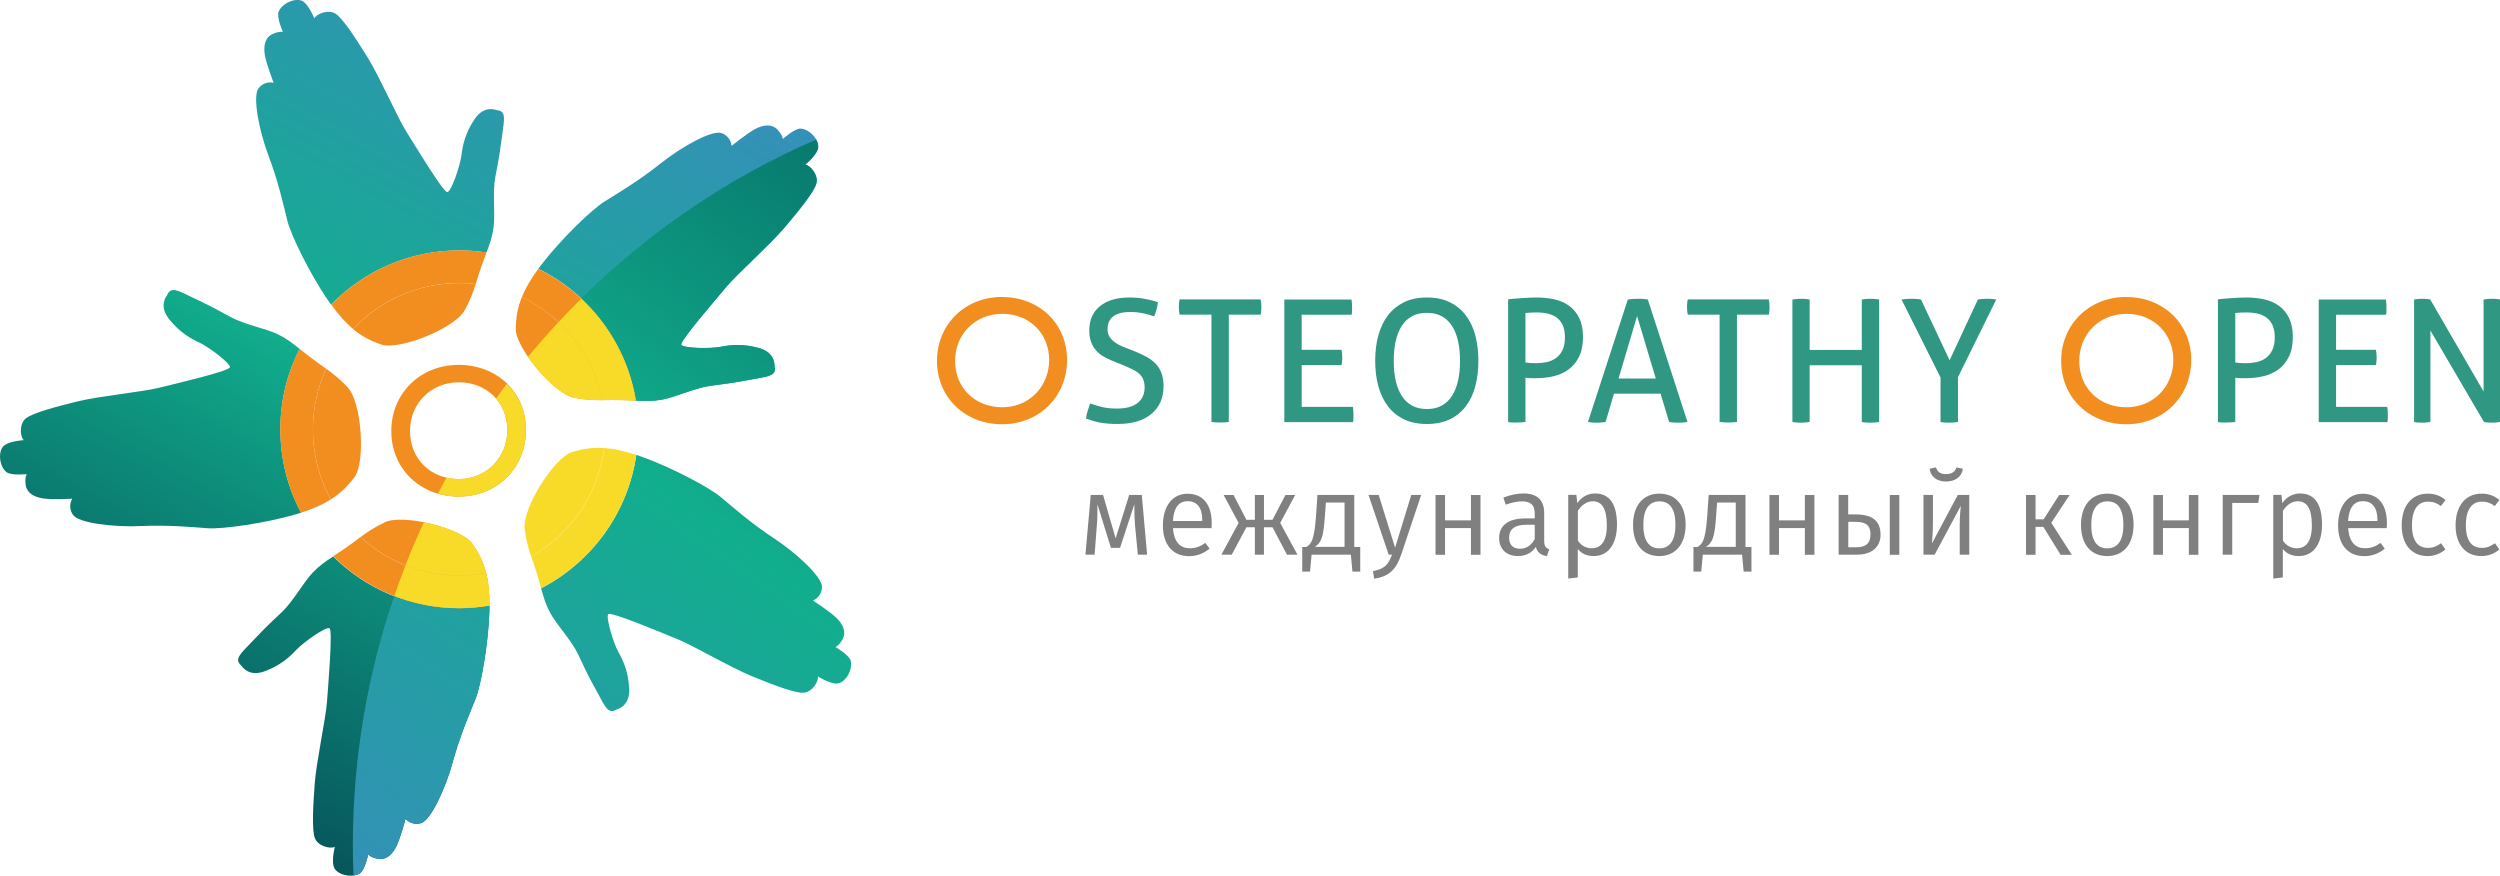 <?xml version="1.0" encoding="UTF-8"?> <svg xmlns="http://www.w3.org/2000/svg" xmlns:xlink="http://www.w3.org/1999/xlink" id="_Слой_2" data-name="Слой 2" viewBox="0 0 272.36 95.39"><defs><style> .cls-1 { fill: url(#linear-gradient-2); } .cls-2 { fill: #f8db28; } .cls-3 { fill: gray; } .cls-4 { fill: #309782; } .cls-5 { fill: url(#linear-gradient); } .cls-6 { fill: #f28e1f; } </style><linearGradient id="linear-gradient" x1="13.46" y1="97.51" x2="72.89" y2="-11.48" gradientUnits="userSpaceOnUse"><stop offset="0" stop-color="#043d4e"></stop><stop offset=".5" stop-color="#11ae8d"></stop><stop offset="1" stop-color="#4186c7"></stop></linearGradient><linearGradient id="linear-gradient-2" x1="118.97" y1="-5.85" x2="33.16" y2="117.07" gradientUnits="userSpaceOnUse"><stop offset="0" stop-color="#004c53"></stop><stop offset=".5" stop-color="#11ae8d"></stop><stop offset="1" stop-color="#4186c7"></stop></linearGradient></defs><g id="_Слой_1-2" data-name="Слой 1"><g><g id="_ТЕКСТОВАЯ_ЧАСТЬ" data-name="ТЕКСТОВАЯ ЧАСТЬ"><g id="PEN"><path class="cls-4" d="m241.63,32.61c.19-.02.4-.05.66-.07.25-.02.52-.05.8-.06s.56-.03.83-.05c.28-.01.55-.02.81-.02.68,0,1.33.07,1.94.2.61.14,1.15.37,1.61.71.46.33.83.78,1.1,1.33.27.55.41,1.24.41,2.07s-.15,1.59-.44,2.16c-.29.58-.67,1.04-1.15,1.38-.48.35-1.02.59-1.62.73-.61.14-1.22.21-1.86.21-.24,0-.44,0-.62,0-.18,0-.37-.02-.58-.05v4.82c-.3.04-.61.06-.95.06-.15,0-.31,0-.47,0-.17,0-.32-.02-.47-.05v-13.36Zm1.89,6.88c.2.02.37.04.52.06.15.01.36.02.65.02.38,0,.76-.04,1.14-.12.38-.08.71-.23,1.01-.44.3-.21.53-.5.71-.86.18-.36.27-.84.27-1.42,0-.51-.08-.93-.23-1.28-.16-.35-.37-.62-.64-.83-.27-.21-.6-.36-.98-.45-.38-.09-.8-.13-1.24-.13s-.86.02-1.21.06v5.4Z"></path><path class="cls-4" d="m252.6,32.63h7.33c.04.25.06.52.06.82,0,.14,0,.28,0,.43,0,.15-.02.28-.05.41h-5.44v3.82h4.34c.02.12.04.26.06.4.01.14.02.28.02.42s0,.28-.02.43c-.01.15-.03.28-.06.41h-4.34v4.56h5.58c.04.25.06.52.06.82,0,.14,0,.28,0,.43,0,.15-.02.28-.05.41h-7.48v-13.34Z"></path><path class="cls-4" d="m263,32.63c.14-.02.28-.04.44-.06.15-.01.3-.02.44-.02s.28,0,.44.02c.15.01.3.03.44.06l5.81,10.02v-10.02c.15-.02.3-.04.46-.06.16-.01.32-.02.48-.02.14,0,.28,0,.43.02.15.01.29.03.43.06v13.34c-.14.02-.28.04-.44.06-.15.01-.3.02-.44.02s-.28,0-.44-.02c-.15-.01-.3-.03-.44-.06l-5.83-9.96v9.96c-.14.02-.28.04-.44.06-.15.01-.31.02-.45.02-.16,0-.32,0-.47-.02-.15-.01-.29-.03-.42-.06v-13.34Z"></path></g><path id="_КРУГ_2" data-name="КРУГ 2" class="cls-6" d="m231.64,32.35c-4.04,0-7.09,2.99-7.09,6.97s3.05,6.9,7.09,6.9,7.08-3.01,7.08-7-3.05-6.86-7.08-6.86Zm.02,12.02c-2.98,0-5.14-2.13-5.14-5.05s2.21-5.13,5.14-5.13,5.11,2.11,5.11,5.02-2.19,5.16-5.11,5.16Z"></path><g id="STEOPATHY"><path class="cls-4" d="m118.77,43.95c.41.15.83.28,1.28.39.45.11.99.17,1.63.17,1.01,0,1.77-.21,2.27-.62s.75-.97.75-1.68c0-.35-.05-.64-.16-.89-.11-.25-.26-.46-.47-.64-.21-.18-.47-.34-.79-.49-.32-.15-.68-.31-1.1-.48l-1.06-.43c-.36-.15-.69-.31-.98-.49-.3-.18-.55-.4-.77-.66s-.39-.56-.51-.9c-.12-.34-.19-.74-.19-1.22,0-1.13.38-2.01,1.15-2.64.77-.64,1.84-.96,3.23-.96.59,0,1.16.05,1.69.15.53.1,1,.22,1.41.37-.06.52-.2,1.03-.41,1.54-.33-.12-.72-.23-1.16-.33-.44-.1-.94-.15-1.49-.15-.78,0-1.38.16-1.8.47-.42.32-.63.79-.63,1.42,0,.26.05.49.16.7.1.2.24.38.42.54.17.15.38.29.61.42.23.12.48.24.74.33l1.04.41c.49.2.93.41,1.32.62.38.22.71.47.98.76.27.29.48.63.62,1.03.14.4.21.86.21,1.39,0,1.27-.44,2.28-1.32,3.01-.88.74-2.11,1.1-3.69,1.1-.38,0-.73-.01-1.04-.04-.31-.02-.6-.06-.86-.11-.27-.05-.52-.11-.77-.19s-.5-.15-.76-.24c.02-.27.08-.55.17-.83.09-.28.18-.56.28-.83Z"></path><path class="cls-4" d="m131.98,34.28h-3.47c-.02-.12-.04-.26-.06-.41-.01-.15-.02-.29-.02-.43s0-.28.02-.42c.01-.14.03-.28.06-.4h8.83c.02.12.04.25.06.39.01.14.02.27.02.41s0,.28-.02.44c-.01.16-.03.29-.06.42h-3.47v11.69c-.28.04-.59.06-.93.06s-.67-.02-.96-.06v-11.69Z"></path><path class="cls-4" d="m139.91,32.63h7.33c.04.25.06.52.06.82,0,.14,0,.28,0,.43,0,.15-.02.28-.05.41h-5.44v3.82h4.34c.02.12.04.26.06.4.01.14.02.28.02.42s0,.28-.02.43c-.01.15-.03.28-.06.41h-4.34v4.56h5.58c.04.25.06.52.06.82,0,.14,0,.28,0,.43,0,.15-.02.28-.05.41h-7.48v-13.34Z"></path><path class="cls-4" d="m155.45,46.19c-.96,0-1.8-.17-2.5-.51-.7-.34-1.29-.82-1.75-1.43s-.81-1.34-1.04-2.18c-.23-.84-.34-1.76-.34-2.76s.11-1.92.34-2.76c.23-.84.58-1.57,1.04-2.18s1.05-1.09,1.75-1.44c.71-.35,1.54-.52,2.5-.52s1.8.17,2.5.52c.71.35,1.29.83,1.75,1.44s.81,1.34,1.03,2.18c.22.84.33,1.76.33,2.76s-.11,1.92-.33,2.76c-.22.84-.57,1.57-1.03,2.18s-1.05,1.09-1.75,1.43c-.71.34-1.54.51-2.5.51Zm0-1.63c.62,0,1.15-.12,1.6-.36.45-.24.83-.59,1.12-1.05.3-.46.52-1.01.67-1.65s.22-1.37.22-2.19-.07-1.53-.22-2.18c-.15-.65-.37-1.2-.67-1.65-.3-.45-.67-.8-1.12-1.04-.45-.24-.99-.36-1.6-.36s-1.15.12-1.6.36c-.45.24-.83.59-1.12,1.04-.3.45-.52,1-.67,1.65-.15.65-.22,1.38-.22,2.18s.07,1.55.22,2.19c.15.64.37,1.19.67,1.65.3.46.67.81,1.12,1.05.45.24.99.36,1.6.36Z"></path><path class="cls-4" d="m164.3,32.61c.19-.02.4-.05.66-.07.25-.02.52-.05.8-.06s.56-.03.83-.05c.28-.01.55-.02.81-.02.68,0,1.33.07,1.94.2.61.14,1.15.37,1.61.71.46.33.83.78,1.1,1.33.27.55.41,1.24.41,2.07s-.15,1.59-.44,2.16c-.29.58-.67,1.04-1.15,1.38-.48.35-1.02.59-1.62.73-.61.14-1.22.21-1.86.21-.24,0-.44,0-.62,0-.18,0-.37-.02-.58-.05v4.82c-.3.04-.61.06-.95.06-.15,0-.31,0-.47,0-.17,0-.32-.02-.47-.05v-13.36Zm1.89,6.88c.2.02.37.04.52.06.15.01.36.02.65.02.38,0,.76-.04,1.14-.12.38-.08.71-.23,1.01-.44.3-.21.53-.5.71-.86.18-.36.27-.84.27-1.42,0-.51-.08-.93-.23-1.28-.16-.35-.37-.62-.64-.83-.27-.21-.6-.36-.98-.45-.38-.09-.8-.13-1.24-.13s-.86.02-1.21.06v5.4Z"></path><path class="cls-4" d="m180.89,42.89h-5.06l-.91,3.08c-.16.02-.32.04-.48.06s-.32.02-.48.02c-.17,0-.34,0-.51-.02s-.32-.03-.45-.06l4.34-13.34c.16-.02.33-.04.52-.06.19-.01.38-.02.58-.02.17,0,.35,0,.54.02.19.01.36.03.54.06l4.32,13.34c-.15.02-.32.04-.5.06s-.36.02-.54.02c-.16,0-.32,0-.49-.02-.17-.01-.32-.03-.47-.06l-.93-3.08Zm-4.56-1.65h4.06l-2.04-6.81-2.02,6.81Z"></path><path class="cls-4" d="m187.34,34.28h-3.47c-.02-.12-.04-.26-.06-.41-.01-.15-.02-.29-.02-.43s0-.28.02-.42c.01-.14.03-.28.06-.4h8.83c.02.12.04.25.06.39.01.14.02.27.02.41s0,.28-.02.44c-.01.16-.03.29-.06.42h-3.47v11.69c-.28.04-.59.06-.93.06s-.67-.02-.96-.06v-11.69Z"></path><path class="cls-4" d="m195.27,32.63c.15-.02.3-.04.46-.06.16-.01.32-.02.48-.02s.32,0,.48.02c.16.01.32.03.46.06v5.49h5.68v-5.49c.14-.02.28-.04.45-.06.16-.01.32-.02.48-.02s.32,0,.49.02c.17.01.32.03.47.06v13.34c-.14.02-.28.04-.45.06-.16.01-.33.02-.5.02-.16,0-.32,0-.49-.02-.17-.01-.32-.03-.45-.06v-6.18h-5.68v6.18c-.15.02-.3.04-.45.06-.15.01-.32.02-.49.02-.16,0-.32,0-.49-.02-.17-.01-.32-.03-.45-.06v-13.34Z"></path><path class="cls-4" d="m211.39,41.09l-4.23-8.46c.16-.02.33-.04.52-.06.19-.01.37-.02.56-.02.16,0,.34,0,.53.02.19.01.36.03.51.06l3.12,6.62,3.08-6.62c.16-.02.32-.04.48-.06.16-.01.33-.02.5-.02s.35,0,.52.02c.17.01.34.03.5.06l-4.17,8.46v4.88c-.16.02-.32.04-.48.06-.16.01-.32.02-.48.02s-.32,0-.49-.02c-.17-.01-.32-.03-.45-.06v-4.88Z"></path></g><path id="_КРУГ_1" data-name="КРУГ 1" class="cls-6" d="m109.17,32.35c-4.04,0-7.09,2.99-7.09,6.97s3.05,6.9,7.09,6.9,7.08-3.01,7.08-7-3.05-6.86-7.08-6.86Zm.02,12.02c-2.98,0-5.14-2.13-5.14-5.05s2.21-5.13,5.14-5.13,5.11,2.11,5.11,5.02-2.19,5.16-5.11,5.16Z"></path><g id="_международный_конгресс" data-name="международный конгресс"><path class="cls-3" d="m124.97,60.43h-1.01l-.31-3.24c-.06-.72-.07-1.35-.07-2.25l-1.56,4.75h-.99l-1.47-4.74c0,.77,0,1.55-.06,2.23l-.25,3.25h-1l.58-6.51h1.34l1.37,4.73,1.48-4.73h1.37l.58,6.51Z"></path><path class="cls-3" d="m131.98,57.54h-4.19c.11,1.57.83,2.19,1.82,2.19.66,0,1.14-.19,1.71-.58l.46.62c-.63.51-1.35.82-2.24.82-1.79,0-2.85-1.27-2.85-3.34s1.01-3.46,2.67-3.46c1.74,0,2.65,1.22,2.65,3.19,0,.22-.01.43-.02.57Zm-1-.87c0-1.31-.52-2.07-1.6-2.07-.9,0-1.51.64-1.6,2.16h3.19v-.1Z"></path><path class="cls-3" d="m139.47,56.97l1.88,3.46h-1.14l-1.58-2.99h-.93v2.99h-.99v-2.99h-.92l-1.6,2.99h-1.13l1.88-3.46-1.63-3.04h1.08l1.4,2.7h.92v-2.7h.99v2.7h.93l1.41-2.7h1.06l-1.63,3.04Z"></path><path class="cls-3" d="m148.19,59.59v2.68h-.85l-.17-1.84h-4.28l-.17,1.84h-.85v-2.68h.45c.51-.33.85-.66,1.04-3.23l.17-2.44h4.01v5.67h.67Zm-1.71-4.84h-2.03l-.11,1.47c-.16,2.33-.38,2.87-1.1,3.36h3.24v-4.84Z"></path><path class="cls-3" d="m152.63,60.47c-.46,1.39-1.19,2.35-2.93,2.57l-.12-.82c1.32-.25,1.68-.75,2.07-1.79h-.36l-2.2-6.51h1.11l1.79,5.75,1.76-5.75h1.08l-2.19,6.54Z"></path><path class="cls-3" d="m160.25,57.53h-2.82v2.91h-1.04v-6.51h1.04v2.76h2.82v-2.76h1.04v6.51h-1.04v-2.91Z"></path><path class="cls-3" d="m168.78,59.85l-.25.73c-.63-.09-1.04-.35-1.21-1-.46.69-1.15,1-1.95,1-1.29,0-2.05-.8-2.05-1.97,0-1.39,1.04-2.13,2.82-2.13h1.06v-.52c0-.97-.46-1.34-1.4-1.34-.49,0-1.09.12-1.76.36l-.26-.77c.78-.3,1.48-.45,2.2-.45,1.55,0,2.25.79,2.25,2.14v3.02c0,.61.2.79.54.92Zm-1.58-1.13v-1.55h-.93c-1.21,0-1.86.46-1.86,1.39,0,.79.41,1.22,1.19,1.22.71,0,1.22-.36,1.6-1.06Z"></path><path class="cls-3" d="m176.16,57.17c0,1.99-.87,3.41-2.54,3.41-.73,0-1.32-.26-1.73-.77v3.1l-1.04.12v-9.12h.89l.09.9c.47-.67,1.16-1.05,1.93-1.05,1.71,0,2.4,1.32,2.4,3.39Zm-1.11,0c0-1.73-.52-2.56-1.53-2.56-.72,0-1.26.49-1.62,1.04v3.25c.35.52.87.83,1.5.83,1.08,0,1.66-.82,1.66-2.56Z"></path><path class="cls-3" d="m183.64,57.17c0,2.04-1.05,3.41-2.87,3.41s-2.86-1.32-2.86-3.39,1.05-3.41,2.87-3.41,2.86,1.31,2.86,3.39Zm-4.61.02c0,1.72.62,2.55,1.74,2.55s1.76-.83,1.76-2.57-.62-2.55-1.74-2.55-1.76.83-1.76,2.57Z"></path><path class="cls-3" d="m190.81,59.59v2.68h-.85l-.17-1.84h-4.28l-.17,1.84h-.85v-2.68h.45c.51-.33.85-.66,1.04-3.23l.17-2.44h4.01v5.67h.67Zm-1.71-4.84h-2.03l-.11,1.47c-.16,2.33-.38,2.87-1.1,3.36h3.24v-4.84Z"></path><path class="cls-3" d="m196.63,57.53h-2.82v2.91h-1.04v-6.51h1.04v2.76h2.82v-2.76h1.04v6.51h-1.04v-2.91Z"></path><path class="cls-3" d="m204.88,58.22c0,1.55-1.2,2.21-2.54,2.21h-2.03v-6.51h1.04v2.12h.8c1.99,0,2.72.85,2.72,2.18Zm-1.1,0c0-.89-.4-1.37-1.63-1.37h-.79v2.77h.9c.9,0,1.52-.35,1.52-1.4Zm3.14-4.29v6.51h-1.04v-6.51h1.04Z"></path><path class="cls-3" d="m214.54,60.43h-1.04v-3.19c0-1.06.1-1.95.12-2.14l-2.85,5.33h-1.22v-6.51h1.03v3.14c0,.94-.09,1.93-.11,2.15l2.82-5.29h1.25v6.51Zm-4.32-9.36l.69-.15c.17.52.52.73,1.1.73s.96-.21,1.14-.73l.69.15c-.1.87-.85,1.39-1.83,1.39s-1.69-.52-1.79-1.39Z"></path><path class="cls-3" d="m223.47,56.95l2.24,3.49h-1.22l-1.88-3.04h-.85v3.04h-1.04v-6.51h1.04v2.65h.88l1.69-2.65h1.14l-1.99,3.02Z"></path><path class="cls-3" d="m232.44,57.17c0,2.04-1.05,3.41-2.87,3.41s-2.86-1.32-2.86-3.39,1.05-3.41,2.87-3.41,2.86,1.31,2.86,3.39Zm-4.61.02c0,1.72.62,2.55,1.74,2.55s1.76-.83,1.76-2.57-.62-2.55-1.74-2.55-1.76.83-1.76,2.57Z"></path><path class="cls-3" d="m238.46,57.53h-2.82v2.91h-1.04v-6.51h1.04v2.76h2.82v-2.76h1.04v6.51h-1.04v-2.91Z"></path><path class="cls-3" d="m242.15,60.43v-6.51h4.01l-.14.87h-2.83v5.64h-1.04Z"></path><path class="cls-3" d="m252.97,57.17c0,1.99-.87,3.41-2.54,3.41-.73,0-1.32-.26-1.73-.77v3.1l-1.04.12v-9.12h.89l.09.9c.47-.67,1.16-1.05,1.93-1.05,1.71,0,2.4,1.32,2.4,3.39Zm-1.11,0c0-1.73-.52-2.56-1.53-2.56-.72,0-1.26.49-1.62,1.04v3.25c.35.52.87.83,1.5.83,1.08,0,1.66-.82,1.66-2.56Z"></path><path class="cls-3" d="m260.01,57.54h-4.19c.11,1.57.83,2.19,1.82,2.19.66,0,1.14-.19,1.71-.58l.46.62c-.63.51-1.35.82-2.24.82-1.79,0-2.85-1.27-2.85-3.34s1.01-3.46,2.67-3.46c1.74,0,2.65,1.22,2.65,3.19,0,.22-.01.43-.02.57Zm-1-.87c0-1.31-.52-2.07-1.6-2.07-.9,0-1.51.64-1.6,2.16h3.19v-.1Z"></path><path class="cls-3" d="m266.43,54.47l-.51.66c-.43-.32-.85-.48-1.41-.48-1.06,0-1.74.83-1.74,2.57s.68,2.47,1.74,2.47c.56,0,.95-.17,1.43-.51l.48.68c-.56.47-1.21.72-1.95.72-1.73,0-2.82-1.25-2.82-3.35s1.08-3.45,2.82-3.45c.75,0,1.36.2,1.95.69Z"></path><path class="cls-3" d="m272.3,54.47l-.51.66c-.43-.32-.85-.48-1.41-.48-1.06,0-1.74.83-1.74,2.57s.68,2.47,1.74,2.47c.56,0,.95-.17,1.43-.51l.48.68c-.56.47-1.21.72-1.95.72-1.73,0-2.82-1.25-2.82-3.35s1.08-3.45,2.82-3.45c.75,0,1.36.2,1.95.69Z"></path></g></g><g id="_ЗНАК" data-name="ЗНАК"><path id="_ЛЕВАЯ_ЧАСТЬ" data-name="ЛЕВАЯ ЧАСТЬ" class="cls-5" d="m58.64,29.29c.13-.17.26-.35.4-.53,2.11-2.73,5.43-5.94,6.81-6.8,1.29-.81,3.77-2.27,6.05-4.1,2.28-1.83,5.7-3.76,6.74-3.35,1.04.41,1.06,1.38,1.06,1.38,0,0,1.75-1.41,2.6-1.85.91-.47,1.8-.55,2.39.07s.6,1.03.6,1.03c0,0,1.29-1.18,1.96-1.13,1.04.08,2.13,1.38,1.86,2.24-.24.77-1.37,1.69-1.37,1.69.52.06,1.46,1.12,1.21,2.06-.26.93-1.95,3.01-3.5,4.83-1.54,1.82-5.17,5.06-6.27,6.38-1.1,1.32-5.15,5.98-4.95,6.36.2.38,3.16.44,4.28.22,1.12-.22,2.41-.36,4.21.14,1.8.51,1.66,1.93,1.66,1.93.26,1.08-.54,1.13-2.47,1.48-1.93.35-1.85.35-4.52.7-1.7.22-3.79,1.24-5.25,1.5-.99.18-1.84.16-2.84.11-1.02-6.31-5.08-11.61-10.63-14.36Zm-8.61-2.01c1.01,0,2,.08,2.97.23.36-.94.64-1.74.77-2.74.2-1.47-.13-3.78.19-5.46.5-2.65.47-2.57.74-4.51.26-1.95.47-2.72-.64-2.81,0,0-1.31-.58-2.35.98-1.04,1.56-1.3,2.83-1.44,3.96-.14,1.13-1.1,3.93-1.53,4-.43.08-3.6-5.22-4.52-6.67-.91-1.46-2.87-5.9-4.13-7.94-1.26-2.03-2.71-4.29-3.52-4.82-.81-.53-2.11.03-2.33.51,0,0-.53-1.36-1.18-1.83-.73-.52-2.3.12-2.7,1.08-.26.63.46,2.22.46,2.22,0,0-.4-.12-1.17.25s-.96,1.24-.8,2.25c.15.94.96,3.04.96,3.04,0,0-.92-.28-1.63.58-.71.86.06,4.71,1.1,7.44,1.04,2.73,1.66,5.54,2.03,7.02.39,1.57,2.43,5.73,4.37,8.58.13.19.26.37.39.55,3.54-3.64,8.49-5.91,13.96-5.91Zm-17.4,10.72c-.79-.63-1.46-1.15-2.37-1.59-1.34-.64-3.63-1.05-5.13-1.87-2.37-1.29-2.29-1.24-4.07-2.09-1.77-.85-2.44-1.28-2.87-.26,0,0-.95,1.07.21,2.54,1.16,1.47,2.29,2.11,3.32,2.59,1.03.48,3.39,2.26,3.33,2.69-.06.43-6.07,1.82-7.74,2.24s-6.5.91-8.82,1.47c-2.32.57-4.91,1.25-5.67,1.86-.76.61-.62,2.01-.23,2.37,0,0-1.46.08-2.11.56-.72.54-.6,2.22.19,2.9.52.44,2.25.24,2.25.24,0,0-.24.34-.12,1.19s.89,1.3,1.89,1.46c.94.15,3.19.03,3.19.03,0,0-.55.79.05,1.73s4.5,1.39,7.42,1.25c2.92-.14,5.79.13,7.3.24,1.62.11,6.2-.54,9.51-1.5.22-.06.43-.13.64-.19-1.44-2.71-2.25-5.8-2.25-9.08s.76-6.14,2.1-8.78Zm3.68,22.61c-.85.56-1.54,1.03-2.24,1.77-1.02,1.07-2.12,3.13-3.36,4.3-1.96,1.85-1.89,1.8-3.25,3.22-1.36,1.42-1.98,1.92-1.13,2.65,0,0,.72,1.24,2.48.59,1.75-.65,2.71-1.53,3.49-2.36.78-.83,3.2-2.53,3.59-2.34s-.15,6.34-.27,8.05c-.12,1.72-1.15,6.46-1.33,8.85-.18,2.38-.33,5.06.01,5.96.34.91,1.72,1.21,2.18.96,0,0-.37,1.41-.12,2.18.29.85,1.93,1.26,2.82.72.58-.35.93-2.07.93-2.07,0,0,.25.33,1.09.48.84.15,1.51-.44,1.97-1.35.43-.85,1.01-3.02,1.01-3.02,0,0,.58.77,1.66.49s2.72-3.85,3.48-6.67,1.91-5.46,2.48-6.87c.61-1.5,1.4-6.06,1.51-9.5,0-.23.01-.45.01-.66-1.08.18-2.18.29-3.31.29-5.35,0-10.19-2.16-13.72-5.66Z"></path><path id="_ПРАВАЯ_ЧАСТЬ" data-name="ПРАВАЯ ЧАСТЬ" class="cls-1" d="m63.32,32.53c7.33-7.25,15.99-13.16,25.59-17.32.19.35.28.72.18,1.03-.24.77-1.37,1.69-1.37,1.69.52.06,1.46,1.12,1.21,2.06-.26.93-1.95,3.01-3.5,4.83-1.54,1.82-5.17,5.06-6.27,6.38s-5.15,5.98-4.95,6.36c.2.38,3.16.44,4.28.22,1.12-.22,2.41-.36,4.21.14,1.8.51,1.66,1.93,1.66,1.93.26,1.08-.54,1.13-2.47,1.48-1.93.35-1.85.35-4.52.7-1.7.22-3.79,1.24-5.25,1.5-.99.18-1.84.16-2.84.11-.7-4.35-2.86-8.23-5.95-11.11Zm-23.2,60.55s.25.33,1.09.48c.84.15,1.51-.44,1.97-1.35.43-.85,1.01-3.02,1.01-3.02,0,0,.58.77,1.66.49s2.72-3.85,3.48-6.67c.77-2.82,1.91-5.46,2.48-6.87.61-1.5,1.4-6.06,1.51-9.5,0-.23.01-.45.01-.66-1.08.18-2.18.29-3.31.29-2.49,0-4.88-.48-7.07-1.33-2.92,8.52-4.51,17.66-4.51,27.17,0,1.09.03,2.18.07,3.27.24-.03.48-.1.67-.22.58-.35.93-2.07.93-2.07Zm50.89-22.58s.4-.14.8-.89.05-1.57-.68-2.29c-.68-.67-2.56-1.9-2.56-1.9,0,0,.91-.31.98-1.43.07-1.12-2.82-3.77-5.27-5.37s-4.6-3.51-5.77-4.48c-1.24-1.04-5.33-3.21-8.57-4.37-.21-.08-.42-.15-.62-.22-.91,6.34-4.89,11.7-10.37,14.54.27.97.51,1.79.99,2.68.7,1.3,2.32,2.98,3.05,4.53,1.15,2.44,1.12,2.36,2.06,4.08.93,1.73,1.22,2.47,2.17,1.89,0,0,1.4-.31,1.33-2.17-.08-1.87-.61-3.05-1.17-4.05s-1.41-3.83-1.11-4.14c.3-.31,5.98,2.1,7.58,2.74,1.6.64,5.79,3.09,8,3.99,2.21.91,4.71,1.88,5.68,1.83.97-.05,1.68-1.27,1.58-1.78,0,0,1.23.79,2.03.78.9,0,1.79-1.45,1.55-2.46-.16-.66-1.68-1.52-1.68-1.52Z"></path><g id="_КРУГ_В_ЦЕНТРЕ" data-name="КРУГ В ЦЕНТРЕ"><path class="cls-6" d="m65.64,43.59c.67,0,1.33-.03,2.08,0,.57.01,1.08.04,1.55.06-1.02-6.31-5.08-11.61-10.63-14.36-.84,1.14-1.41,2.14-1.79,3.09,4.46,2.12,7.78,6.25,8.79,11.22Z"></path><path class="cls-6" d="m38.45,35.84c2.91-3.08,7.02-5,11.58-5,.61,0,1.21.04,1.8.1.2-.64.39-1.28.64-1.99.19-.54.37-1.01.54-1.45-.97-.15-1.96-.23-2.97-.23-5.47,0-10.42,2.27-13.96,5.91.83,1.15,1.6,2,2.38,2.66Z"></path><path class="cls-6" d="m34.09,46.77c0-2.35.52-4.59,1.44-6.6-.54-.39-1.1-.77-1.69-1.22-.45-.35-.84-.66-1.21-.95-1.34,2.64-2.1,5.62-2.1,8.78s.82,6.37,2.25,9.08c1.35-.43,2.39-.9,3.26-1.44-1.24-2.27-1.95-4.87-1.95-7.64Z"></path><path class="cls-6" d="m50.02,62.7c-4.14,0-7.92-1.59-10.75-4.19-.54.4-1.07.81-1.69,1.24-.47.32-.89.6-1.28.85,3.53,3.5,8.37,5.66,13.72,5.66,1.13,0,2.23-.1,3.31-.29,0-1.41-.11-2.56-.37-3.55-.95.18-1.94.28-2.94.28Z"></path><path class="cls-6" d="m62.57,43.34c1.18.23,2.12.26,3.07.25-1.01-4.96-4.33-9.09-8.79-11.22-.47,1.17-.65,2.27-.66,3.49-.02,2,4.11,7.04,6.38,7.48Z"></path><path class="cls-6" d="m50.64,33.78c.58-1.05.9-1.94,1.19-2.84-.59-.07-1.19-.1-1.8-.1-4.56,0-8.67,1.93-11.58,5,.96.8,1.95,1.31,3.11,1.7,1.9.64,7.96-1.73,9.08-3.76Z"></path><path class="cls-6" d="m38.63,51.97c1.19-1.61.81-8.11-.77-9.8-.82-.87-1.56-1.45-2.33-2-.92,2.01-1.44,4.25-1.44,6.6,0,2.77.71,5.37,1.95,7.64,1.06-.67,1.86-1.46,2.58-2.43Z"></path><path class="cls-6" d="m41.89,56.92c-1.08.51-1.86,1.04-2.62,1.59,2.84,2.6,6.61,4.19,10.75,4.19,1.01,0,1.99-.1,2.94-.28-.31-1.22-.81-2.22-1.52-3.21-1.16-1.63-7.46-3.28-9.56-2.3Z"></path><path class="cls-6" d="m49.97,39.75c-4.18,0-7.34,3.1-7.34,7.21s3.15,7.14,7.34,7.14,7.33-3.12,7.33-7.25-3.15-7.1-7.33-7.1Zm.02,12.44c-3.08,0-5.32-2.2-5.32-5.23s2.29-5.31,5.32-5.31,5.28,2.19,5.28,5.2-2.27,5.34-5.28,5.34Z"></path><path class="cls-2" d="m57.3,46.85c0-2.01-.78-3.78-2.08-5.05-.4.53-.79,1.07-1.18,1.61.78.9,1.23,2.08,1.23,3.44,0,3.04-2.27,5.34-5.28,5.34-.47,0-.93-.06-1.36-.16-.31.58-.62,1.16-.92,1.74.71.21,1.47.32,2.26.32,4.18,0,7.33-3.12,7.33-7.25Z"></path><path class="cls-2" d="m63.32,32.53c-.84.84-1.67,1.69-2.48,2.56,2.4,2.22,4.12,5.17,4.8,8.5.67,0,1.33-.03,2.08,0,.57.01,1.08.04,1.55.06-.7-4.35-2.86-8.23-5.95-11.11Z"></path><path class="cls-2" d="m44.18,61.59c-.43,1.1-.84,2.22-1.22,3.34,2.19.86,4.58,1.33,7.07,1.33,1.13,0,2.23-.1,3.31-.29,0-1.41-.11-2.56-.37-3.55-.95.18-1.94.28-2.94.28-2.06,0-4.03-.39-5.84-1.11Z"></path><path class="cls-2" d="m69.32,49.56c-1.34-.44-2.47-.68-3.49-.75-.65,5.07-3.69,9.4-7.95,11.82.21.64.44,1.27.65,1.98.16.55.29,1.03.42,1.48,5.49-2.84,9.46-8.2,10.37-14.54Z"></path><path class="cls-2" d="m62.57,43.34c1.18.23,2.12.26,3.07.25-.68-3.33-2.4-6.28-4.8-8.5-1.14,1.23-2.25,2.49-3.32,3.79,1.4,2.04,3.6,4.18,5.05,4.46Z"></path><path class="cls-2" d="m50.02,62.7c1.01,0,1.99-.1,2.94-.28-.31-1.22-.81-2.22-1.52-3.21-.66-.93-2.99-1.87-5.26-2.32-.71,1.54-1.39,3.1-2.01,4.69,1.81.72,3.78,1.11,5.84,1.11Z"></path><path class="cls-2" d="m65.82,48.81c-1.25-.08-2.36.09-3.52.45-1.91.6-5.42,6.08-5.14,8.38.15,1.19.41,2.09.71,2.99,4.26-2.42,7.3-6.75,7.95-11.82Z"></path></g></g></g></g></svg> 
